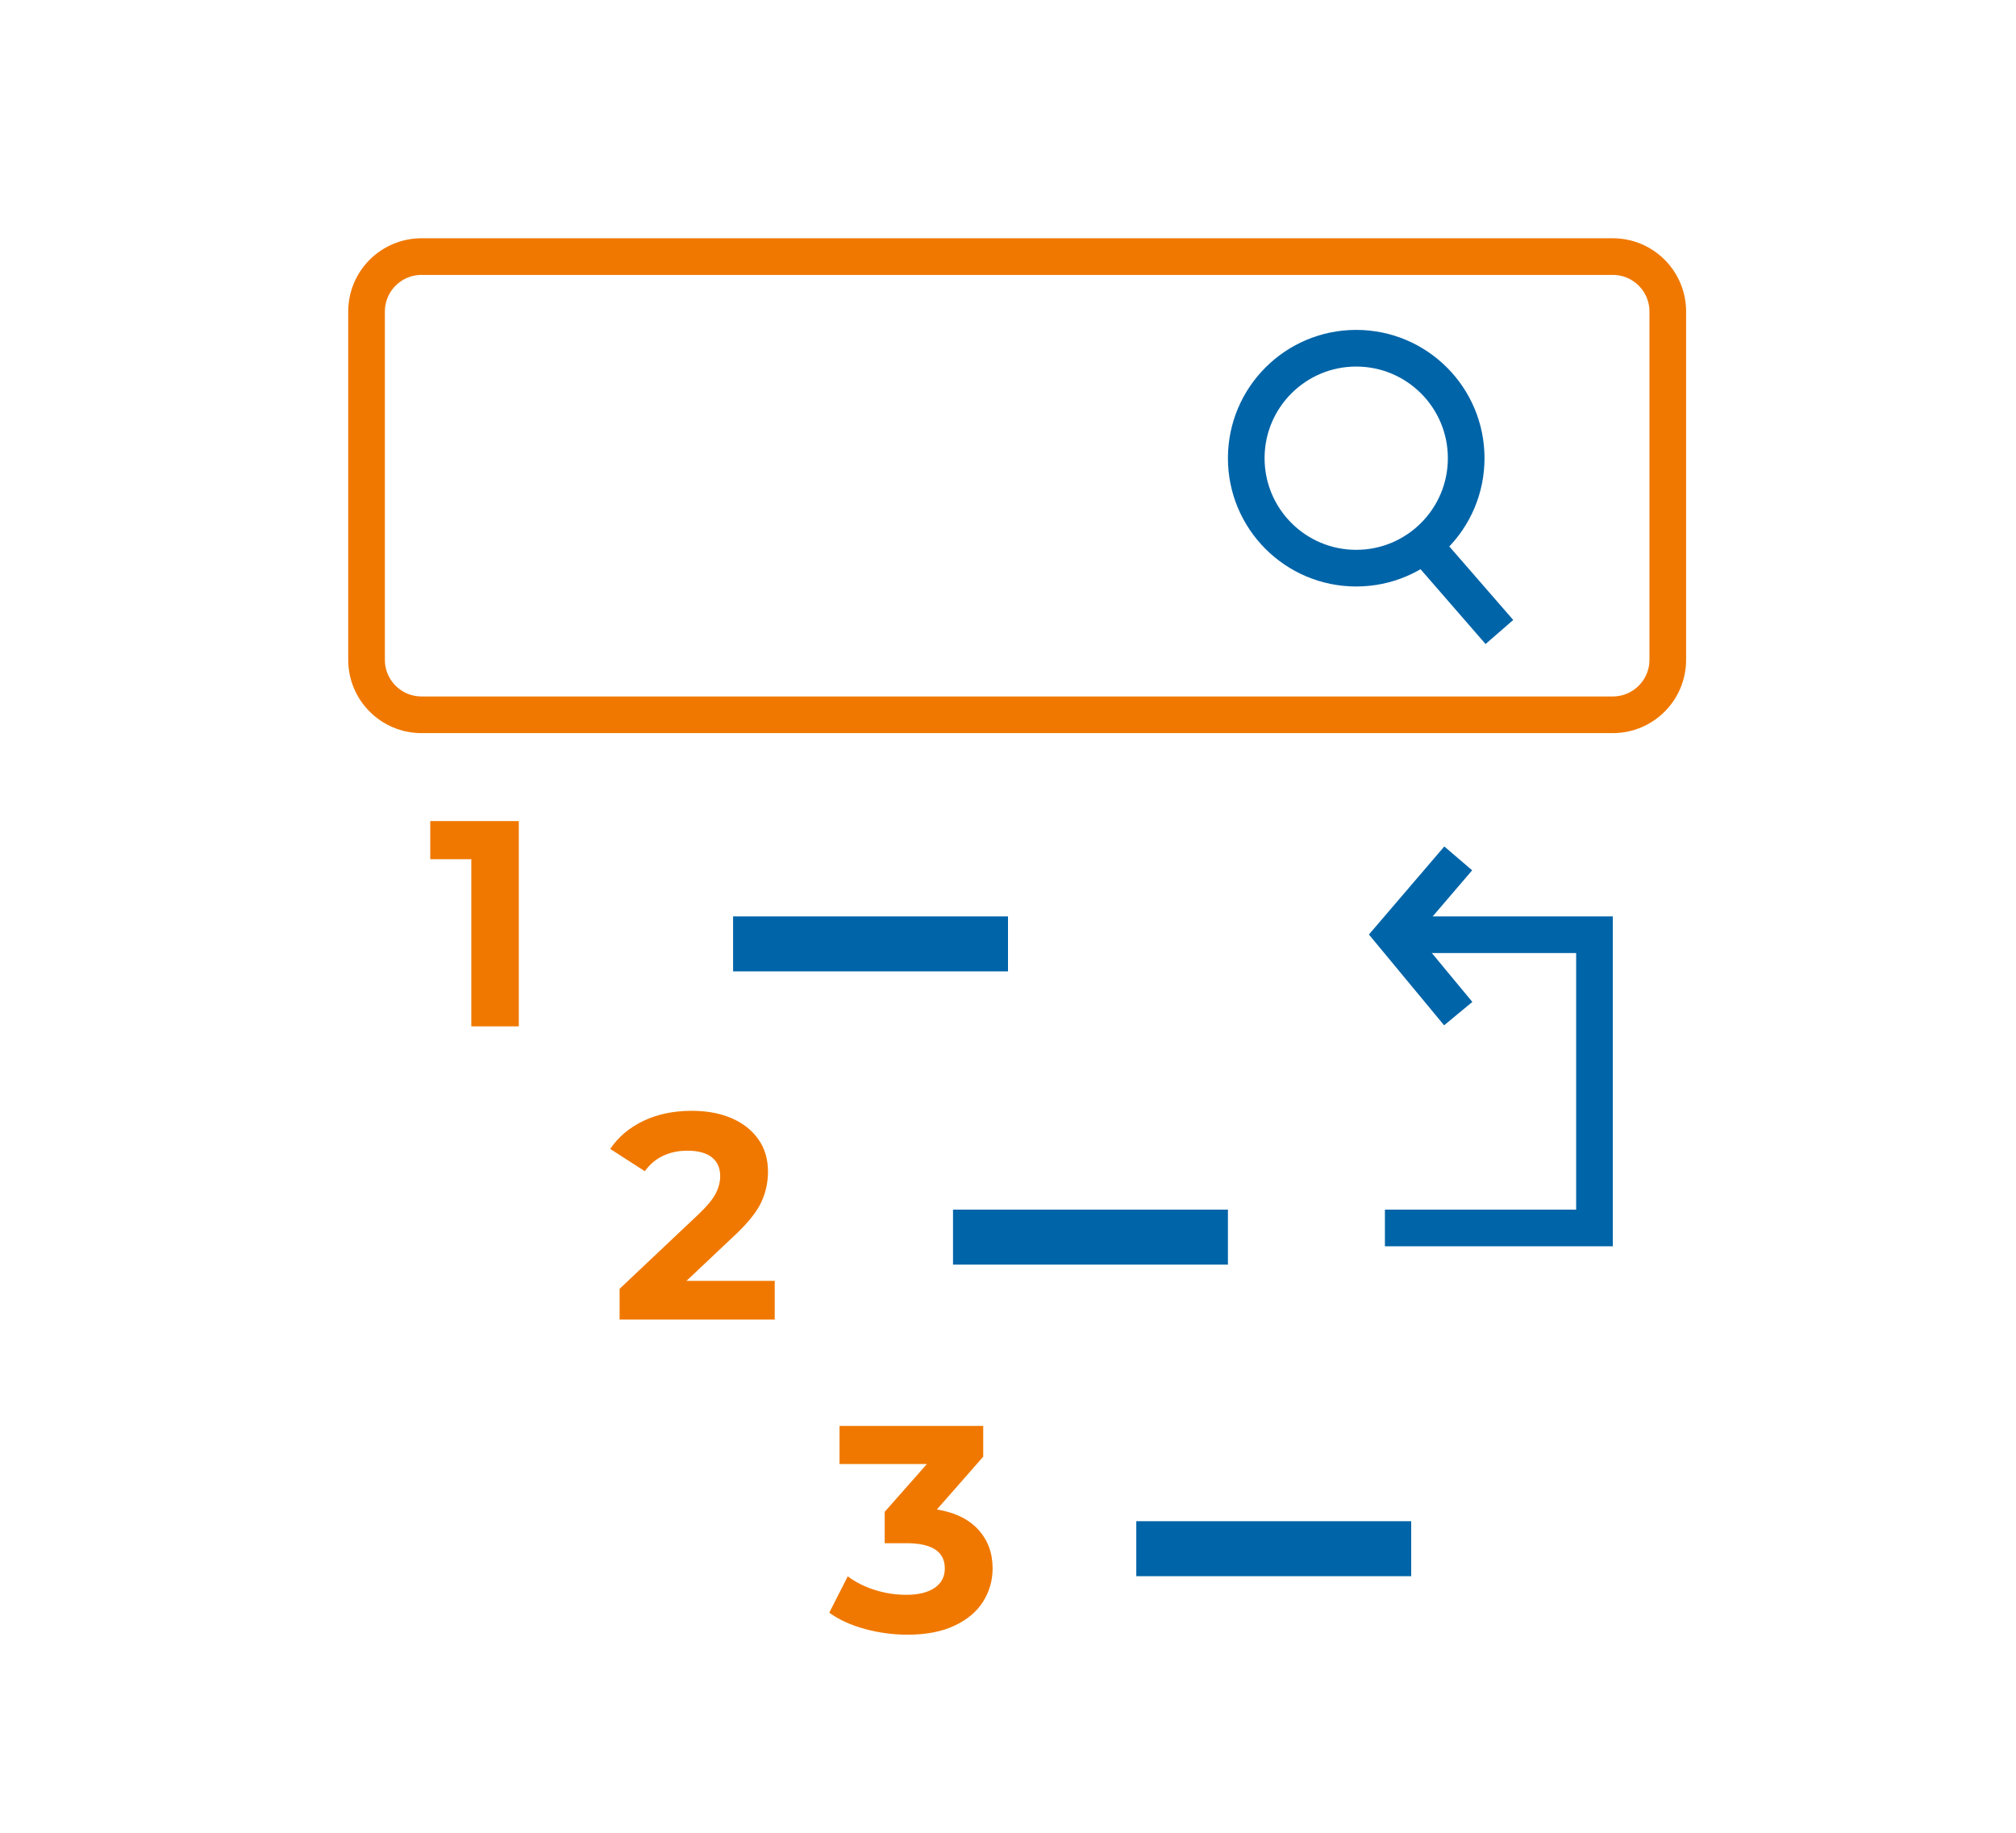 <?xml version="1.0" encoding="UTF-8"?>
<svg width="110px" height="100px" viewBox="0 0 110 100" version="1.1" xmlns="http://www.w3.org/2000/svg" xmlns:xlink="http://www.w3.org/1999/xlink">
    <!-- Generator: sketchtool 55 (78076) - https://sketchapp.com -->
    <title>B449656A-41F6-49C5-A6A6-A595D65BFE41</title>
    <desc>Created with sketchtool.</desc>
    <g id="Desktop" stroke="none" stroke-width="1" fill="none" fill-rule="evenodd">
        <g id="01a_Main-Links-1440" transform="translate(-1045, -952)">
            <g id="Body">
                <g id="Body-Container-2" transform="translate(30, 760)">
                    <g id="Container-2---Blocks" transform="translate(135, 176)">
                        <g id="Block-Item-3" transform="translate(760, 0)">
                            <g id="Icons-/-icon-promotion" transform="translate(120, 16)">
                                <g id="Group-12">
                                    <g transform="translate(19, 13)">
                                        <rect id="Rectangle-Copy-15" stroke="#0064A8" stroke-width="2" x="22" y="38" width="13" height="1"></rect>
                                        <rect id="Rectangle-Copy-17" stroke="#0064A8" stroke-width="2" x="34" y="54" width="13" height="1"></rect>
                                        <path d="M24,-19 L24,46 C24,47.657 25.343,49 27,49 L46,49 C47.657,49 49,47.657 49,46 L49,-19 C49,-20.657 47.657,-22 46,-22 L27,-22 C25.343,-22 24,-20.657 24,-19 Z" id="Rectangle" stroke="#F07800" stroke-width="2" transform="translate(36.5, 13.5) rotate(-90) translate(-36.5, -13.5) "></path>
                                        <polygon id="Rectangle" fill="#0064A8" transform="translate(60.844, 19.219) rotate(-41) translate(-60.844, -19.219) " points="59.844 16.219 61.844 16.219 61.844 22.219 59.844 22.219"></polygon>
                                        <circle id="Oval" stroke="#0064A8" stroke-width="2" cx="55" cy="12" r="6"></circle>
                                        <polygon id="1" fill="#F07800" fill-rule="nonzero" points="9.308 31.8 9.308 43 6.716 43 6.716 33.88 4.476 33.88 4.476 31.8"></polygon>
                                        <path d="M23.272,56.888 L23.272,59 L14.808,59 L14.808,57.32 L19.128,53.24 C19.587,52.803 19.896,52.427 20.056,52.112 C20.216,51.797 20.296,51.485 20.296,51.176 C20.296,50.728 20.144,50.384 19.84,50.144 C19.536,49.904 19.091,49.784 18.504,49.784 C18.013,49.784 17.571,49.877 17.176,50.064 C16.781,50.251 16.451,50.531 16.184,50.904 L14.296,49.688 C14.733,49.037 15.336,48.528 16.104,48.16 C16.872,47.792 17.752,47.608 18.744,47.608 C19.576,47.608 20.304,47.744 20.928,48.016 C21.552,48.288 22.037,48.672 22.384,49.168 C22.731,49.664 22.904,50.248 22.904,50.92 C22.904,51.528 22.776,52.099 22.52,52.632 C22.264,53.165 21.768,53.773 21.032,54.456 L18.456,56.888 L23.272,56.888 Z" id="2" fill="#F07800" fill-rule="nonzero"></path>
                                        <rect id="Rectangle-Copy-18" stroke="#0064A8" stroke-width="2" x="44" y="71" width="13" height="1"></rect>
                                        <path d="M32.12,69.36 C33.101,69.52 33.853,69.885 34.376,70.456 C34.899,71.027 35.16,71.733 35.16,72.576 C35.16,73.227 34.989,73.827 34.648,74.376 C34.307,74.925 33.787,75.365 33.088,75.696 C32.389,76.027 31.533,76.192 30.52,76.192 C29.731,76.192 28.955,76.088 28.192,75.88 C27.429,75.672 26.781,75.376 26.248,74.992 L27.256,73.008 C27.683,73.328 28.176,73.576 28.736,73.752 C29.296,73.928 29.869,74.016 30.456,74.016 C31.107,74.016 31.619,73.891 31.992,73.64 C32.365,73.389 32.552,73.035 32.552,72.576 C32.552,71.659 31.853,71.2 30.456,71.2 L29.272,71.2 L29.272,69.488 L31.576,66.88 L26.808,66.88 L26.808,64.8 L34.648,64.8 L34.648,66.48 L32.12,69.36 Z" id="3" fill="#F07800" fill-rule="nonzero"></path>
                                        <polyline id="Path" stroke="#0064A8" stroke-width="2" points="56.566 54 68 54 68 38 58.05 38"></polyline>
                                        <polyline id="Path-2" stroke="#0064A8" stroke-width="2" points="60.566 42.305 57 38 60.566 33.835"></polyline>
                                    </g>
                                </g>
                            </g>
                        </g>
                    </g>
                </g>
            </g>
        </g>
    </g>
</svg>